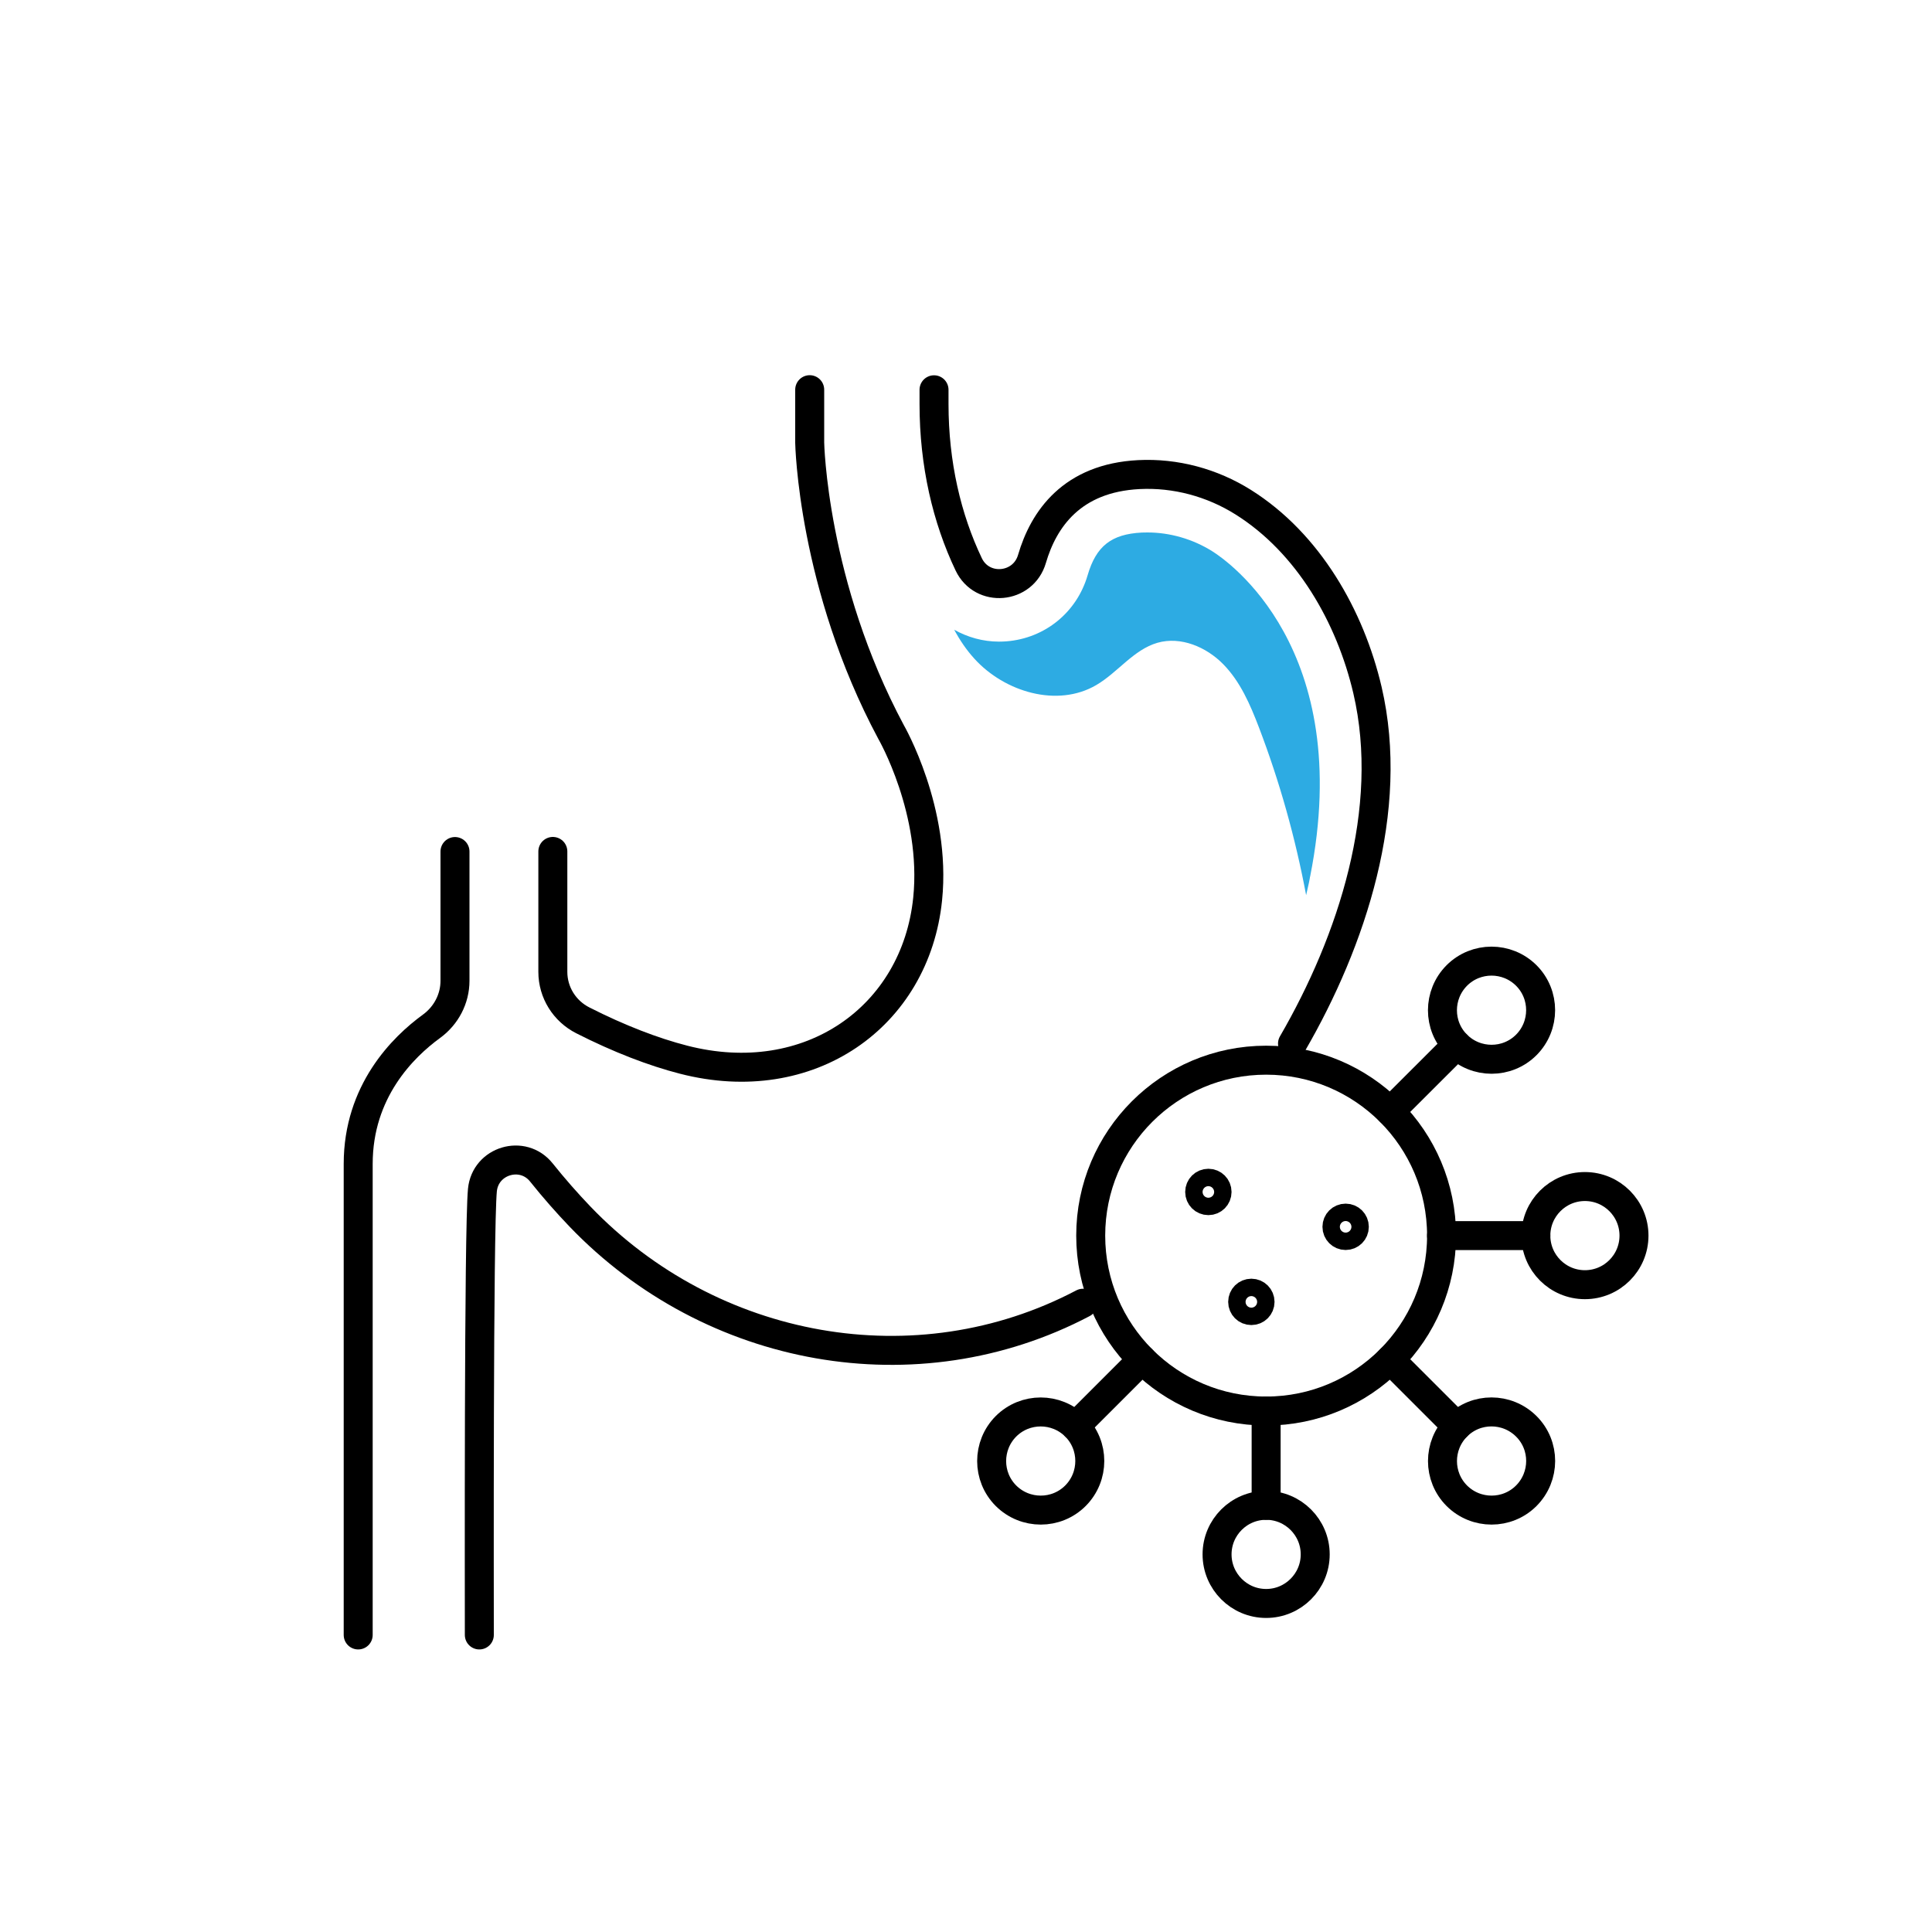 <?xml version="1.0" encoding="UTF-8"?>
<svg id="a" data-name="Layer 1" xmlns="http://www.w3.org/2000/svg" viewBox="0 0 200 200">
  <defs>
    <style>
      .b {
        fill: #2dabe3;
        stroke-width: 0px;
      }

      .c {
        fill: none;
        stroke: #000;
        stroke-linecap: round;
        stroke-linejoin: round;
        stroke-width: 3px;
      }
    </style>
  </defs>
  <g>
    <circle class="c" cx="131.07" cy="127.91" r="18.16"/>
    <g>
      <line class="c" x1="118.23" y1="140.75" x2="111.33" y2="147.65"/>
      <path class="c" d="M104.14,147.65c1.98-1.98,5.2-1.98,7.19,0,1.98,1.98,1.98,5.2,0,7.19-1.98,1.98-5.2,1.98-7.19,0-1.98-1.98-1.98-5.2,0-7.19Z"/>
    </g>
    <g>
      <line class="c" x1="131.07" y1="146.07" x2="131.07" y2="155.83"/>
      <path class="c" d="M125.99,160.91c0-2.81,2.28-5.08,5.08-5.08s5.08,2.28,5.08,5.08-2.28,5.08-5.08,5.08-5.08-2.28-5.08-5.08Z"/>
    </g>
    <g>
      <line class="c" x1="143.91" y1="140.75" x2="150.81" y2="147.65"/>
      <path class="c" d="M150.81,154.84c-1.98-1.98-1.98-5.2,0-7.19s5.2-1.98,7.19,0,1.98,5.2,0,7.19c-1.98,1.98-5.2,1.98-7.19,0Z"/>
    </g>
    <g>
      <line class="c" x1="149.23" y1="127.91" x2="158.99" y2="127.91"/>
      <circle class="c" cx="164.07" cy="127.91" r="5.08"/>
    </g>
    <g>
      <line class="c" x1="143.91" y1="115.06" x2="150.81" y2="108.17"/>
      <path class="c" d="M158,108.17c-1.98,1.98-5.2,1.98-7.19,0s-1.98-5.2,0-7.19c1.98-1.98,5.2-1.98,7.19,0,1.98,1.98,1.98,5.2,0,7.19Z"/>
    </g>
    <path class="c" d="M125.99,123.39c0,.5-.4.9-.9.9s-.9-.4-.9-.9.4-.9.9-.9.9.4.9.9Z"/>
    <path class="c" d="M140.2,127c0,.5-.4.9-.9.9s-.9-.4-.9-.9.4-.9.9-.9.9.4.9.9Z"/>
    <path class="c" d="M130.44,134.77c0,.5-.4.9-.9.9s-.9-.4-.9-.9.4-.9.9-.9.9.4.9.9Z"/>
  </g>
  <g>
    <path class="c" d="M133.8,108.03c6.15-10.61,10.64-24.23,7.76-36.59-1.78-7.61-6.11-15.22-12.87-19.46-3.22-2.02-7-3.04-10.79-2.85-6.94.35-9.87,4.62-11.07,8.73-.91,3.11-5.16,3.48-6.55.56-2.26-4.74-3.59-10.38-3.59-16.59v-1.48"/>
    <path class="c" d="M49.62,169.25c0-3.7-.08-41.93.32-46.06.3-3.06,4.18-4.22,6.1-1.82,1.32,1.65,2.66,3.17,4,4.57,13.56,14.14,34.84,18.04,52.07,8.97"/>
    <path class="c" d="M57.23,88.14v12.47c0,2.13,1.21,4.06,3.11,5.02,3.74,1.9,7.31,3.27,10.43,4.07,13.01,3.35,24.01-4.43,25.26-16.64.93-9.12-3.78-17.27-3.78-17.27-8.16-15.24-8.43-29.96-8.43-29.96v-5.49"/>
    <path class="c" d="M37.08,169.25v-48.76c0-7.51,4.62-12.09,7.59-14.25,1.51-1.1,2.43-2.84,2.43-4.71v-13.38"/>
    <path class="b" d="M135.61,90.79l.02-.08c4.68-23.59-8.6-32.68-10.13-33.64-2.02-1.27-4.39-1.95-6.71-1.95-.2,0-.39,0-.59.01-3.15.16-4.73,1.4-5.61,4.42-1.12,3.84-4.41,6.52-8.39,6.84-.26.02-.53.03-.79.03-1.66,0-3.24-.45-4.63-1.23.58,1.08,1.26,2.09,2.09,3,3.13,3.45,8.59,5.08,12.61,2.73,2.23-1.3,3.85-3.66,6.34-4.38,2.41-.69,5.06.43,6.82,2.23,1.76,1.8,2.78,4.17,3.68,6.52,2.15,5.63,3.78,11.45,4.89,17.38.27-1.13.39-1.78.39-1.81v-.07Z"/>
  </g>
</svg>